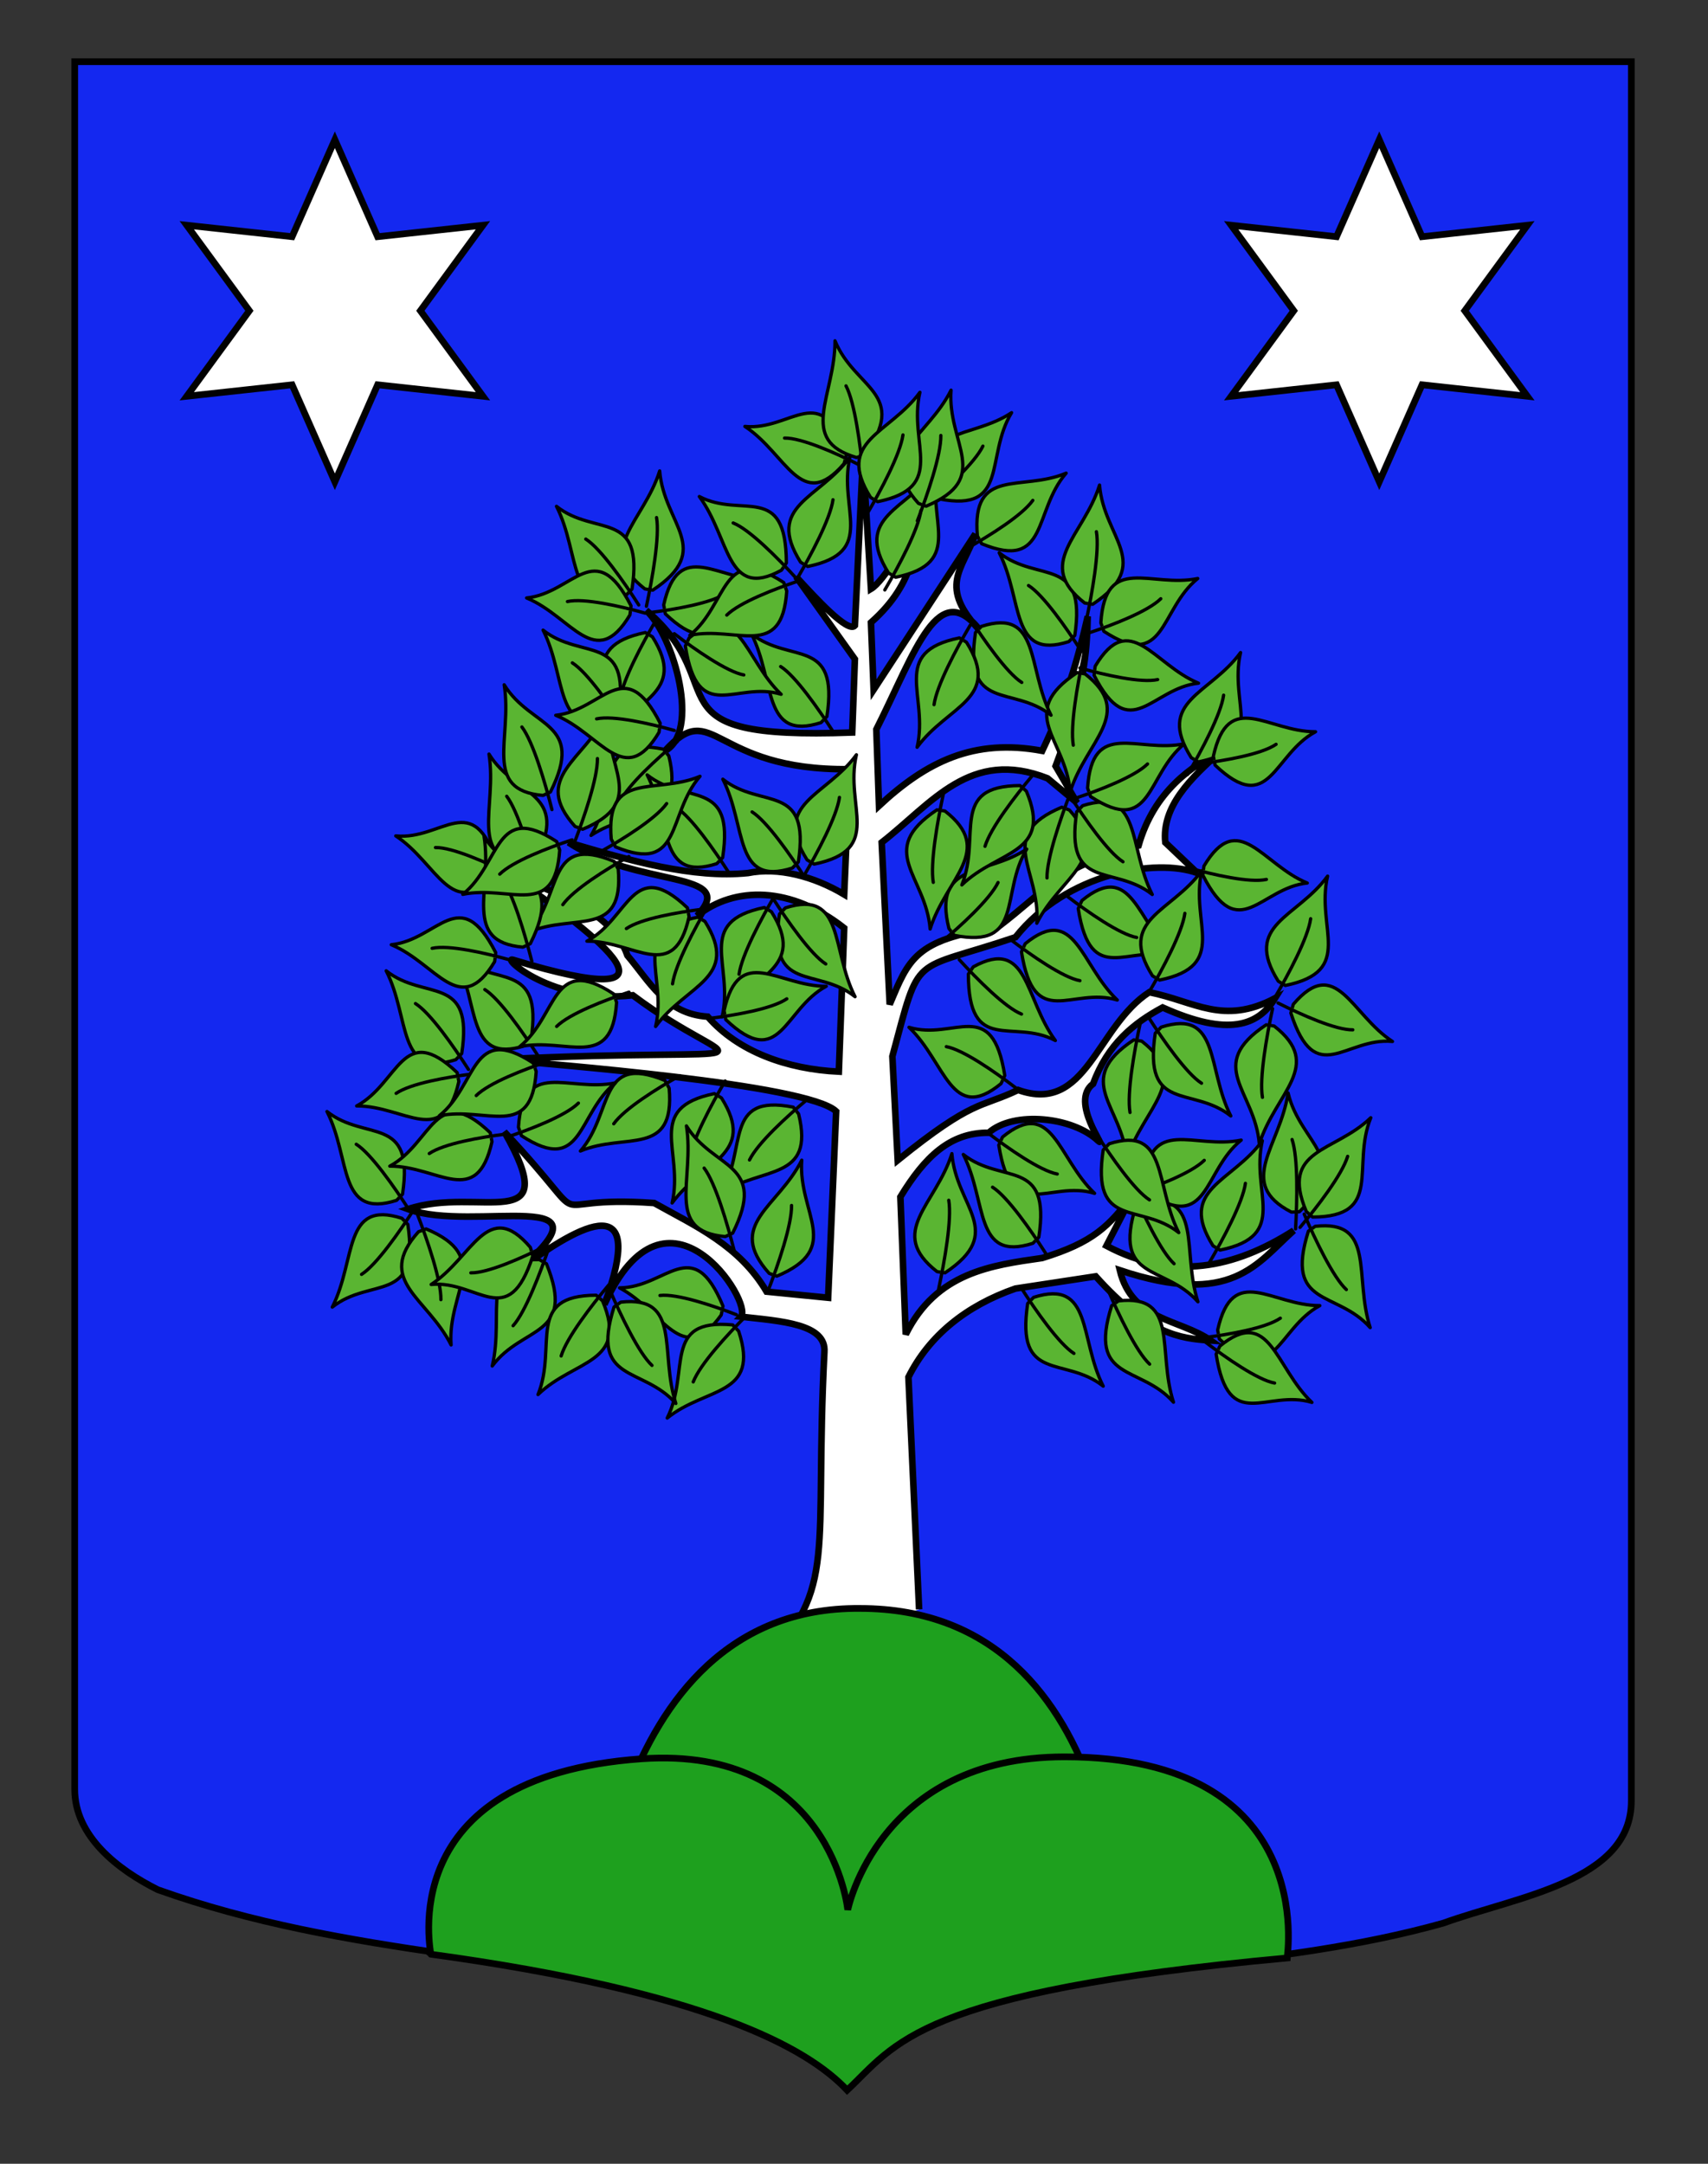 <?xml version="1.0" encoding="utf-8"?>
<!-- Generator: Adobe Illustrator 15.1.0, SVG Export Plug-In . SVG Version: 6.00 Build 0)  -->
<!DOCTYPE svg PUBLIC "-//W3C//DTD SVG 1.1//EN" "http://www.w3.org/Graphics/SVG/1.1/DTD/svg11.dtd">
<svg version="1.1" id="Layer_1" xmlns="http://www.w3.org/2000/svg" xmlns:xlink="http://www.w3.org/1999/xlink" x="0px" y="0px"
	 width="255.118px" height="323.148px" viewBox="0 0 255.118 323.148" enable-background="new 0 0 255.118 323.148"
	 xml:space="preserve">
<rect x="0" y="0" width="255.118" height="323.148" fill="#333333" stroke="none"/>
<path fill="#1428F0" stroke="#000000" d="M11.161,9.214c78,0,154.505,0,232.505,0c0,135.583,0,149.083,0,259.752
	c0,12.043-17.1,14.25-28.101,18.25c-25,7-51,6-76,13c-5,2-9,6-13,10c-4-5-9-9-15-11c-30-7-60-7-88-17c-6-3-12.406-8-12.406-15
	C11.161,243.676,11.161,145.589,11.161,9.214z"/>
<g id="Noyer" transform="matrix(0.983,0,0,0.983,-611.245,-31.179)">
	<path id="Tronc_1_" fill="#FFFFFF" stroke="#000000" d="M737.892,284.398c11.299-11.585,7.625-16.498,9.189-47.254
		c0.33-4.321-6.639-4.705-12.686-5.384c1.98-2.017-11.217-22.882-20.74-1.85c6.413-17.435-2.899-12.839-13.572-4.857
		c16.37-13.603-6.438-5.98-16.268-9.632c10.693-3.598,23.826,4.392,14.631-11.756c15.164,16.173,3.975,9.471,22.776,10.828
		c6.267,3.501,12.886,6.402,17.077,13.461l9.351,0.928l1.22-28.315c-4.34-4.171-43.867-7.178-51.23-7.89
		c44.609-2.16,36.667,2.506,20.33-9.749c-12.293,1.388-20.062-5.952-18.207-5.391c28.474,8.605,13.367-3.5-0.903-13.176
		c3.311,1.837,15.529,4.513,18.297,12.534c3.34,3.923,5.793,8.859,12.198,9.283c4.607,5.314,12.068,7.986,19.923,8.356l0.813-21.817
		c-8.053-6.352-16.63-6.426-22.363-1.857c6.529-6.963-8.975-4.178-19.517-11.14c9.445,2.794,18.859,5.482,27.242,4.641
		c4.608-0.933,10.03,0.494,14.638,3.249l0.813-19.032c-21.04,0.254-20.536-11.083-28.08-2.757
		c5.457-2.887,1.461-17.359-2.821-21.381c13.676,11.625-0.603,19.734,31.308,18.568l0.407-11.141l-8.945-12.533
		c2.983,3.253,7.922,8.649,8.945,7.426l1.22-25.53l1.22,19.96c2.022-1.199,5.524-7.472,8.538-12.069
		c-2.284,5.256-1.348,10.798-8.538,17.175l0.406,10.212l15.451-23.674c-1.869,5.477-5.831,7.903,0.933,14.936
		c-6.552-8.728-9.982,2.871-15.977,14.772l0.407,11.605c7.193-6.681,14.376-10.288,24.802-8.356
		c3.591-7.542,5.472-14.109,6.912-20.424c-0.109,5.417-0.51,11.249-4.879,22.745l3.252,5.57l-4.472-3.714
		c-11.744-4.634-17.583,3.807-25.209,9.749l1.22,24.602c2.839-6.717,3.808-9.935,16.264-11.605
		c8.217-6.236,8.914-9.098,21.549-12.533c2.36-8.275,8.138-12.129,12.604-14.39c-4.776,4.201-9.094,8.507-8.538,13.926l4.879,4.641
		c-6.271-2.308-19.845-0.049-27.648,9.748c-16.151,5.455-14.343,1.975-18.705,18.103l0.813,15.783
		c11.582-9.354,12.484-7.907,18.297-10.676c10.41,3.724,11.88-9.626,19.922-14.854c6.94,1.393,11.201,5.074,19.111,0.928
		c-2.513,4.096-7.016,5.917-17.078,1.393c-4.398,2.37-8.325,5.549-10.572,11.605c-3.594,2.695,2.191,9.999,0.777,8.654
		c-3.849-3.66-12.864-4.584-16.633-1.228c-5.871-0.044-9.702,3.643-13.418,9.748l0.813,20.89
		c4.658-9.409,12.964-10.494,20.736-11.605c7.709-2.364,10.216-4.821,13.824-9.748l-4.065,7.89
		c10.084,5.363,19.459,3.433,28.461-2.32c-5.609,5.002-9.385,11.713-26.429,6.034c1.875,7.718,9.064,7.35,13.824,10.676
		c-4.716-0.288-9.579-0.965-17.483-9.748l-12.197,1.856c-7.487,2.603-13.115,7.144-16.264,13.461l1.626,35.278"/>
	<g id="Feuilles">
		<g id="g6101" transform="matrix(-0.985,-0.174,-0.174,0.985,1922.739,152.87)">
			<path id="path6103" fill="#5AB532" stroke="#000000" stroke-width="0.5" stroke-linejoin="round" d="M1089.241,285.699
				c5.991-4.788,13.387-0.68,11.795-12.793l-0.886-0.909C1091.203,269.355,1093.073,278.47,1089.241,285.699z"/>
			<path id="path6105" fill="#5AB532" stroke="#000000" stroke-width="0.5" stroke-linecap="round" stroke-linejoin="round" d="
				M1102.112,270.466c-2.337,3.558-6.005,8.692-8.297,10.169"/>
		</g>
		<g id="g6059" transform="matrix(-0.985,-0.174,-0.174,0.985,1929.995,126.78)">
			<path id="path6061" fill="#5AB532" stroke="#000000" stroke-width="0.5" stroke-linejoin="round" d="M1090.845,296.979
				c5.99-4.788,13.387-0.68,11.795-12.792l-0.886-0.91C1092.806,280.636,1094.677,289.751,1090.845,296.979z"/>
			<path id="path6063" fill="#5AB532" stroke="#000000" stroke-width="0.5" stroke-linecap="round" stroke-linejoin="round" d="
				M1103.716,281.747c-2.336,3.557-6.005,8.692-8.296,10.168"/>
		</g>
		<g id="g6023" transform="matrix(-0.643,-0.766,-0.766,0.643,1922.572,750.703)">
			<path id="path6025" fill="#5AB532" stroke="#000000" stroke-width="0.5" stroke-linejoin="round" d="M1141.9,516.041
				c6.639-4.733,14.452-1.262,13.202-12.447l-0.921-0.804C1144.641,500.754,1146.307,509.14,1141.9,516.041z"/>
			<path id="path6027" fill="#5AB532" stroke="#000000" stroke-width="0.5" stroke-linecap="round" stroke-linejoin="round" d="
				M1156.355,501.275c-2.654,3.418-6.804,8.362-9.332,9.843"/>
		</g>
		<g id="g5933" transform="matrix(-0.5,-0.866,-0.866,0.5,1827.329,843.999)">
			<path id="path5935" fill="#5AB532" stroke="#000000" stroke-width="0.5" stroke-linejoin="round" d="M1105.995,571.561
				c6.74-4.591,14.756-1.143,13.373-12.097l-0.948-0.791C1108.651,556.619,1110.433,564.836,1105.995,571.561z"/>
			<path id="path5937" fill="#5AB532" stroke="#000000" stroke-width="0.5" stroke-linecap="round" stroke-linejoin="round" d="
				M1120.627,557.202c-2.68,3.327-6.875,8.141-9.443,9.574"/>
		</g>
		<g id="g5927" transform="matrix(2.178568e-7,1,1,-2.178568e-7,475.092,-469.241)">
			<path id="path5929" fill="#5AB532" stroke="#000000" stroke-width="0.5" stroke-linejoin="round" d="M629.959,302.735
				c6.697-4.086,15.208-0.316,13.105-11.003l-1.03-0.818C631.793,288.399,634.142,296.457,629.959,302.735z"/>
			<path id="path5931" fill="#5AB532" stroke="#000000" stroke-width="0.5" stroke-linecap="round" stroke-linejoin="round" d="
				M644.229,289.608c-2.571,3.079-6.619,7.519-9.19,8.768"/>
		</g>
		<g id="g5909" transform="matrix(-0.643,-0.766,-0.766,0.643,1905.736,655.299)">
			<path id="path5911" fill="#5AB532" stroke="#000000" stroke-width="0.5" stroke-linejoin="round" d="M1106.284,535.208
				c6.639-4.734,14.45-1.263,13.201-12.447l-0.92-0.803C1109.024,519.922,1110.69,528.308,1106.284,535.208z"/>
			<path id="path5913" fill="#5AB532" stroke="#000000" stroke-width="0.5" stroke-linecap="round" stroke-linejoin="round" d="
				M1120.739,520.441c-2.654,3.418-6.805,8.363-9.331,9.843"/>
		</g>
		<g id="g5861" transform="matrix(2.178568e-7,1,1,-2.178568e-7,470.603,-582.603)">
			<path id="path5863" fill="#5AB532" stroke="#000000" stroke-width="0.5" stroke-linejoin="round" d="M677.017,304.924
				c6.698-4.085,15.208-0.315,13.105-11.003l-1.03-0.817C678.852,290.589,681.201,298.646,677.017,304.924z"/>
			<path id="path5865" fill="#5AB532" stroke="#000000" stroke-width="0.5" stroke-linecap="round" stroke-linejoin="round" d="
				M691.288,291.797c-2.571,3.081-6.619,7.519-9.19,8.768"/>
		</g>
		<g id="g5849" transform="matrix(0.342,0.94,0.94,-0.342,195.653,-347.226)">
			<path id="path5851" fill="#5AB532" stroke="#000000" stroke-width="0.5" stroke-linejoin="round" d="M617.17,380.429
				c6.786-4.421,15.002-0.927,13.416-11.708l-0.978-0.791C619.63,365.783,621.578,373.88,617.17,380.429z"/>
			<path id="path5853" fill="#5AB532" stroke="#000000" stroke-width="0.5" stroke-linecap="round" stroke-linejoin="round" d="
				M631.83,366.515c-2.674,3.234-6.866,7.908-9.457,9.28"/>
		</g>
		<g id="g5855" transform="matrix(0.5,0.866,0.866,-0.5,105.936,-226.887)">
			<path id="path5857" fill="#5AB532" stroke="#000000" stroke-width="0.5" stroke-linejoin="round" d="M605.509,412.976
				c6.74-4.59,14.756-1.144,13.373-12.097l-0.948-0.792C608.165,398.034,609.947,406.252,605.509,412.976z"/>
			<path id="path5859" fill="#5AB532" stroke="#000000" stroke-width="0.5" stroke-linecap="round" stroke-linejoin="round" d="
				M620.141,398.618c-2.681,3.328-6.876,8.14-9.444,9.573"/>
		</g>
		<g id="g5837" transform="matrix(0.866,-0.5,-0.5,-0.866,426.561,1096.718)">
			<path id="path5839" fill="#5AB532" stroke="#000000" stroke-width="0.5" stroke-linejoin="round" d="M767.248,711.997
				c5.824-4.159,13.774,0.469,11.211-11.468l-0.984-0.96C768.032,696.237,770.657,705.277,767.248,711.997z"/>
			<path id="path5841" fill="#5AB532" stroke="#000000" stroke-width="0.5" stroke-linecap="round" stroke-linejoin="round" d="
				M779.384,698.243c-2.143,3.269-5.542,7.961-7.797,9.206"/>
		</g>
		<g id="g5789" transform="matrix(0.643,0.766,0.766,-0.643,-48.794,-51.377)">
			<path id="path5791" fill="#5AB532" stroke="#000000" stroke-width="0.5" stroke-linejoin="round" d="M613.983,490.936
				c6.639-4.734,14.451-1.263,13.2-12.448l-0.92-0.803C616.724,475.65,618.39,484.035,613.983,490.936z"/>
			<path id="path5793" fill="#5AB532" stroke="#000000" stroke-width="0.5" stroke-linecap="round" stroke-linejoin="round" d="
				M628.437,476.169c-2.654,3.418-6.804,8.364-9.331,9.844"/>
		</g>
		<g id="g5783" transform="matrix(1,-2.178568e-7,-2.178568e-7,-1,9.113,770.774)">
			<path id="path5785" fill="#5AB532" stroke="#000000" stroke-width="0.5" stroke-linejoin="round" d="M697.261,662.129
				c5.867-4.664,13.322-0.359,11.479-12.561l-0.902-0.934C698.868,645.764,700.925,654.963,697.261,662.129z"/>
			<path id="path5787" fill="#5AB532" stroke="#000000" stroke-width="0.5" stroke-linecap="round" stroke-linejoin="round" d="
				M709.761,647.143c-2.252,3.517-5.798,8.584-8.05,10.011"/>
		</g>
		<g id="g5771" transform="matrix(-0.342,-0.94,-0.94,0.342,1605.17,937.681)">
			<path id="path5773" fill="#5AB532" stroke="#000000" stroke-width="0.5" stroke-linejoin="round" d="M1050.025,566.601
				c6.786-4.419,15.002-0.926,13.416-11.707l-0.978-0.791C1052.486,551.956,1054.433,560.052,1050.025,566.601z"/>
			<path id="path5775" fill="#5AB532" stroke="#000000" stroke-width="0.5" stroke-linecap="round" stroke-linejoin="round" d="
				M1064.686,552.688c-2.674,3.234-6.866,7.907-9.456,9.281"/>
		</g>
		<g id="g5765" transform="matrix(1,-2.178568e-7,-2.178568e-7,-1,5.131,802.931)">
			<path id="path5767" fill="#5AB532" stroke="#000000" stroke-width="0.5" stroke-linejoin="round" d="M699.203,675.479
				c5.867-4.664,13.321-0.36,11.479-12.562l-0.902-0.934C700.81,659.113,702.867,668.312,699.203,675.479z"/>
			<path id="path5769" fill="#5AB532" stroke="#000000" stroke-width="0.5" stroke-linecap="round" stroke-linejoin="round" d="
				M711.702,660.492c-2.252,3.517-5.798,8.584-8.05,10.011"/>
		</g>
		<g id="g5753" transform="matrix(-2.178568e-7,-1,-1,2.178568e-7,1348.408,1182.768)">
			<path id="path5755" fill="#5AB532" stroke="#000000" stroke-width="0.5" stroke-linejoin="round" d="M1024.125,636.784
				c6.698-4.085,15.208-0.314,13.105-11.002l-1.03-0.818C1025.959,622.449,1028.308,630.507,1024.125,636.784z"/>
			<path id="path5757" fill="#5AB532" stroke="#000000" stroke-width="0.5" stroke-linecap="round" stroke-linejoin="round" d="
				M1038.395,623.657c-2.572,3.081-6.62,7.519-9.191,8.769"/>
		</g>
		<g id="g5747" transform="matrix(0.342,0.94,0.94,-0.342,171.471,-272.699)">
			<path id="path5749" fill="#5AB532" stroke="#000000" stroke-width="0.5" stroke-linejoin="round" d="M592.131,402.092
				c6.786-4.42,15.003-0.926,13.416-11.707l-0.977-0.791C594.592,387.446,596.539,395.544,592.131,402.092z"/>
			<path id="path5751" fill="#5AB532" stroke="#000000" stroke-width="0.5" stroke-linecap="round" stroke-linejoin="round" d="
				M606.792,388.179c-2.674,3.234-6.865,7.907-9.457,9.281"/>
		</g>
		<g id="g5735" transform="matrix(1,-2.178568e-7,-2.178568e-7,-1,35.997,840.531)">
			<path id="path5737" fill="#5AB532" stroke="#000000" stroke-width="0.5" stroke-linejoin="round" d="M684.15,691.087
				c5.867-4.663,13.321-0.359,11.479-12.561l-0.902-0.934C685.757,674.721,687.814,683.92,684.15,691.087z"/>
			<path id="path5739" fill="#5AB532" stroke="#000000" stroke-width="0.5" stroke-linecap="round" stroke-linejoin="round" d="
				M696.649,676.101c-2.252,3.517-5.798,8.584-8.05,10.011"/>
		</g>
		<g id="g5723" transform="matrix(-1,2.178568e-7,2.178568e-7,1,1753.218,-104.388)">
			<path id="path5725" fill="#5AB532" stroke="#000000" stroke-width="0.5" stroke-linejoin="round" d="M1001.479,287.533
				c5.866-4.664,13.321-0.36,11.479-12.561l-0.902-0.935C1003.086,271.167,1005.143,280.366,1001.479,287.533z"/>
			<path id="path5727" fill="#5AB532" stroke="#000000" stroke-width="0.5" stroke-linecap="round" stroke-linejoin="round" d="
				M1013.979,272.547c-2.252,3.516-5.799,8.584-8.05,10.011"/>
		</g>
		<g id="g5717" transform="matrix(-0.342,-0.94,-0.94,0.342,1640.474,1009.122)">
			<path id="path5719" fill="#5AB532" stroke="#000000" stroke-width="0.5" stroke-linejoin="round" d="M1083.782,572.637
				c6.786-4.419,15.002-0.926,13.416-11.707l-0.978-0.791C1086.242,557.991,1088.19,566.089,1083.782,572.637z"/>
			<path id="path5721" fill="#5AB532" stroke="#000000" stroke-width="0.5" stroke-linecap="round" stroke-linejoin="round" d="
				M1098.442,558.724c-2.674,3.234-6.865,7.907-9.457,9.281"/>
		</g>
		<g id="g5705" transform="matrix(-0.342,-0.94,-0.94,0.342,1620.742,1011.624)">
			<path id="path5707" fill="#5AB532" stroke="#000000" stroke-width="0.5" stroke-linejoin="round" d="M1081.466,563.239
				c6.786-4.42,15.002-0.927,13.416-11.708l-0.978-0.79C1083.927,548.593,1085.874,556.691,1081.466,563.239z"/>
			<path id="path5709" fill="#5AB532" stroke="#000000" stroke-width="0.5" stroke-linecap="round" stroke-linejoin="round" d="
				M1096.127,549.326c-2.674,3.234-6.866,7.908-9.456,9.281"/>
		</g>
		<g id="g5699" transform="matrix(0.174,-0.985,-0.985,-0.174,1178.341,1283.022)">
			<path id="path5701" fill="#5AB532" stroke="#000000" stroke-width="0.5" stroke-linejoin="round" d="M1009.735,661.693
				c6.573-3.96,15.144,0.007,12.79-10.771l-1.046-0.844C1011.216,647.336,1013.751,655.477,1009.735,661.693z"/>
			<path id="path5703" fill="#5AB532" stroke="#000000" stroke-width="0.5" stroke-linecap="round" stroke-linejoin="round" d="
				M1023.635,648.813c-2.487,3.039-6.413,7.411-8.944,8.611"/>
		</g>
		<g id="g5523" transform="matrix(0.966,-0.259,0.259,0.966,-111.666,223.081)">
			<path id="path5519" fill="#5AB532" stroke="#000000" stroke-width="0.5" stroke-linejoin="round" d="M776.425,224.913
				c6.067-4.833,13.459-0.829,11.977-12.863l-0.882-0.894C778.554,208.627,780.346,217.677,776.425,224.913z"/>
			<path id="path5521" fill="#5AB532" stroke="#000000" stroke-width="0.5" stroke-linecap="round" stroke-linejoin="round" d="
				M789.507,209.61c-2.383,3.567-6.12,8.718-8.437,10.212"/>
		</g>
		<g id="g5527" transform="translate(-57.389,-23.755)">
			<path id="path5529" fill="#5AB532" stroke="#000000" stroke-width="0.5" stroke-linejoin="round" d="M729.694,254.061
				c5.867-4.664,13.322-0.36,11.479-12.562l-0.902-0.935C731.301,237.695,733.358,246.893,729.694,254.061z"/>
			<path id="path5531" fill="#5AB532" stroke="#000000" stroke-width="0.5" stroke-linecap="round" stroke-linejoin="round" d="
				M742.193,239.074c-2.252,3.517-5.799,8.585-8.05,10.012"/>
		</g>
		<g id="g5533" transform="matrix(1,0,0,-1,-58.959,927.977)">
			<path id="path5535" fill="#5AB532" stroke="#000000" stroke-width="0.5" stroke-linejoin="round" d="M730.459,727.388
				c5.866-4.663,13.321-0.359,11.479-12.562l-0.902-0.934C732.066,711.023,734.123,720.22,730.459,727.388z"/>
			<path id="path5537" fill="#5AB532" stroke="#000000" stroke-width="0.5" stroke-linecap="round" stroke-linejoin="round" d="
				M742.959,712.401c-2.252,3.517-5.799,8.585-8.05,10.012"/>
		</g>
		<g id="g5539" transform="matrix(0.5,-0.866,0.866,0.5,-42.358,953.548)">
			<path id="path5541" fill="#5AB532" stroke="#000000" stroke-width="0.5" stroke-linejoin="round" d="M987.749,275.8
				c6.74-4.589,14.756-1.143,13.373-12.097l-0.948-0.792C990.406,260.859,992.187,269.075,987.749,275.8z"/>
			<path id="path5543" fill="#5AB532" stroke="#000000" stroke-width="0.5" stroke-linecap="round" stroke-linejoin="round" d="
				M1002.381,261.442c-2.68,3.327-6.875,8.141-9.443,9.573"/>
		</g>
		<g id="g5545" transform="matrix(0.866,0.5,-0.5,0.866,333.506,-376.346)">
			<path id="path5547" fill="#5AB532" stroke="#000000" stroke-width="0.5" stroke-linejoin="round" d="M608.046,345.487
				c5.824-4.159,13.774,0.47,11.211-11.467l-0.985-0.96C608.831,329.728,611.456,338.768,608.046,345.487z"/>
			<path id="path5549" fill="#5AB532" stroke="#000000" stroke-width="0.5" stroke-linecap="round" stroke-linejoin="round" d="
				M620.183,331.733c-2.143,3.269-5.542,7.962-7.797,9.207"/>
		</g>
		<g id="g5553" transform="matrix(0.819,-0.574,-0.574,-0.819,465.929,1358.337)">
			<path id="path5555" fill="#5AB532" stroke="#000000" stroke-width="0.5" stroke-linejoin="round" d="M853.737,782.554
				c5.868-4.083,13.922,0.542,11.283-11.284l-0.999-0.956C854.465,766.963,857.154,775.924,853.737,782.554z"/>
			<path id="path5557" fill="#5AB532" stroke="#000000" stroke-width="0.5" stroke-linecap="round" stroke-linejoin="round" d="
				M865.945,769.012c-2.152,3.224-5.568,7.848-7.842,9.067"/>
		</g>
		<g id="g5559" transform="matrix(-8.71549e-2,-0.996,-0.996,8.71549e-2,1441.005,1286.904)">
			<path id="path5561" fill="#5AB532" stroke="#000000" stroke-width="0.5" stroke-linejoin="round" d="M1098.573,624.557
				c6.741-4.162,15.198-0.479,13.228-11.156l-1.019-0.808C1100.582,610.186,1102.828,618.227,1098.573,624.557z"/>
			<path id="path5563" fill="#5AB532" stroke="#000000" stroke-width="0.5" stroke-linecap="round" stroke-linejoin="round" d="
				M1112.99,611.262c-2.606,3.111-6.704,7.598-9.289,8.877"/>
		</g>
		<g id="g5567" transform="matrix(-0.174,-0.985,-0.985,0.174,1469.783,1228.402)">
			<path id="path5569" fill="#5AB532" stroke="#000000" stroke-width="0.5" stroke-linejoin="round" d="M1102.806,583.074
				c6.771-4.244,15.159-0.639,13.323-11.328l-1.006-0.799C1104.981,568.639,1107.126,576.681,1102.806,583.074z"/>
			<path id="path5571" fill="#5AB532" stroke="#000000" stroke-width="0.5" stroke-linecap="round" stroke-linejoin="round" d="
				M1117.341,569.589c-2.636,3.148-6.776,7.691-9.369,9.001"/>
		</g>
		<g id="g5573" transform="matrix(-0.985,-0.174,-0.174,0.985,1775.104,153.157)">
			<path id="path5575" fill="#5AB532" stroke="#000000" stroke-width="0.5" stroke-linejoin="round" d="M1018.355,273.08
				c5.991-4.788,13.386-0.681,11.795-12.793l-0.887-0.909C1020.316,256.736,1022.187,265.85,1018.355,273.08z"/>
			<path id="path5577" fill="#5AB532" stroke="#000000" stroke-width="0.5" stroke-linecap="round" stroke-linejoin="round" d="
				M1031.226,257.846c-2.337,3.558-6.005,8.692-8.297,10.169"/>
		</g>
		<g id="g5579" transform="matrix(1,0,0,-1,-41.395,891.431)">
			<path id="path5581" fill="#5AB532" stroke="#000000" stroke-width="0.5" stroke-linejoin="round" d="M721.894,712.217
				c5.867-4.664,13.321-0.359,11.479-12.562l-0.902-0.934C723.501,695.85,725.558,705.05,721.894,712.217z"/>
			<path id="path5583" fill="#5AB532" stroke="#000000" stroke-width="0.5" stroke-linecap="round" stroke-linejoin="round" d="
				M734.393,697.231c-2.252,3.517-5.798,8.584-8.05,10.011"/>
		</g>
		<g id="g5585" transform="matrix(0.5,0.866,0.866,-0.5,61.661,-26.881)">
			<path id="path5587" fill="#5AB532" stroke="#000000" stroke-width="0.5" stroke-linejoin="round" d="M544.401,473.189
				c6.74-4.589,14.756-1.143,13.373-12.097l-0.948-0.792C547.059,458.248,548.84,466.464,544.401,473.189z"/>
			<path id="path5589" fill="#5AB532" stroke="#000000" stroke-width="0.5" stroke-linecap="round" stroke-linejoin="round" d="
				M559.034,458.83c-2.68,3.327-6.875,8.141-9.444,9.574"/>
		</g>
		<g id="g5591" transform="matrix(0.94,0.342,0.342,-0.94,-132.794,522.134)">
			<path id="path5593" fill="#5AB532" stroke="#000000" stroke-width="0.5" stroke-linejoin="round" d="M650.27,636.43
				c6.149-4.863,13.556-0.961,12.17-12.901l-0.88-0.879C652.556,620.229,654.28,629.2,650.27,636.43z"/>
			<path id="path5595" fill="#5AB532" stroke="#000000" stroke-width="0.5" stroke-linecap="round" stroke-linejoin="round" d="
				M663.574,621.092c-2.43,3.568-6.237,8.724-8.583,10.233"/>
		</g>
		<g id="g5597" transform="matrix(-2.178568e-7,-1,-1,2.178568e-7,1386.9,1275.755)">
			<path id="path5599" fill="#5AB532" stroke="#000000" stroke-width="0.5" stroke-linejoin="round" d="M1062.725,655.556
				c6.698-4.085,15.208-0.314,13.105-11.002l-1.03-0.818C1064.559,641.221,1066.909,649.279,1062.725,655.556z"/>
			<path id="path5601" fill="#5AB532" stroke="#000000" stroke-width="0.5" stroke-linecap="round" stroke-linejoin="round" d="
				M1076.995,642.429c-2.57,3.081-6.62,7.519-9.19,8.769"/>
		</g>
		<g id="g5603" transform="matrix(0.174,-0.985,-0.985,-0.174,1193.442,1339.962)">
			<path id="path5605" fill="#5AB532" stroke="#000000" stroke-width="0.5" stroke-linejoin="round" d="M1031.734,673.05
				c6.574-3.96,15.145,0.007,12.79-10.771l-1.046-0.844C1033.214,658.693,1035.75,666.835,1031.734,673.05z"/>
			<path id="path5607" fill="#5AB532" stroke="#000000" stroke-width="0.5" stroke-linecap="round" stroke-linejoin="round" d="
				M1045.633,660.17c-2.486,3.039-6.412,7.411-8.943,8.612"/>
		</g>
		<g id="g5609" transform="matrix(-0.342,0.94,0.94,0.342,666.232,-530.369)">
			<path id="path5611" fill="#5AB532" stroke="#000000" stroke-width="0.5" stroke-linejoin="round" d="M665.848,294.479
				c6.414-3.886,14.974,0.286,12.414-10.662l-1.052-0.872C667.004,279.979,669.685,288.264,665.848,294.479z"/>
			<path id="path5613" fill="#5AB532" stroke="#000000" stroke-width="0.5" stroke-linecap="round" stroke-linejoin="round" d="
				M679.313,281.704c-2.393,3.029-6.181,7.379-8.658,8.547"/>
		</g>
		<g id="g5615" transform="matrix(0.5,-0.866,-0.866,-0.5,807.638,1408.362)">
			<path id="path5617" fill="#5AB532" stroke="#000000" stroke-width="0.5" stroke-linejoin="round" d="M975.492,709.398
				c6.239-3.87,14.718,0.492,12.024-10.688l-1.048-0.902C976.391,694.654,979.16,703.123,975.492,709.398z"/>
			<path id="path5619" fill="#5AB532" stroke="#000000" stroke-width="0.5" stroke-linecap="round" stroke-linejoin="round" d="
				M988.515,696.574c-2.303,3.051-5.953,7.429-8.368,8.585"/>
		</g>
		<g id="g5621" transform="matrix(0.5,-0.866,-0.866,-0.5,797.811,1392.727)">
			<path id="path5623" fill="#5AB532" stroke="#000000" stroke-width="0.5" stroke-linejoin="round" d="M972.268,702.003
				c6.238-3.87,14.717,0.491,12.023-10.688l-1.048-0.903C973.166,687.259,975.937,695.728,972.268,702.003z"/>
			<path id="path5625" fill="#5AB532" stroke="#000000" stroke-width="0.5" stroke-linecap="round" stroke-linejoin="round" d="
				M985.289,689.178c-2.303,3.051-5.953,7.429-8.367,8.586"/>
		</g>
		<g id="g5627" transform="matrix(0.342,-0.94,-0.94,-0.342,990.497,1377.619)">
			<path id="path5629" fill="#5AB532" stroke="#000000" stroke-width="0.5" stroke-linejoin="round" d="M1001.971,685.754
				c6.414-3.886,14.974,0.287,12.415-10.662l-1.053-0.873C1003.128,671.255,1005.808,679.539,1001.971,685.754z"/>
			<path id="path5631" fill="#5AB532" stroke="#000000" stroke-width="0.5" stroke-linecap="round" stroke-linejoin="round" d="
				M1015.437,672.979c-2.393,3.029-6.181,7.38-8.658,8.548"/>
		</g>
		<g id="g5633" transform="matrix(1,2.178568e-7,2.178568e-7,-1,-20.829,887.791)">
			<path id="path5635" fill="#5AB532" stroke="#000000" stroke-width="0.5" stroke-linejoin="round" d="M711.863,710.706
				c5.867-4.664,13.322-0.36,11.479-12.562l-0.902-0.934C713.47,694.34,715.527,703.538,711.863,710.706z"/>
			<path id="path5637" fill="#5AB532" stroke="#000000" stroke-width="0.5" stroke-linecap="round" stroke-linejoin="round" d="
				M724.363,695.719c-2.252,3.517-5.798,8.585-8.05,10.011"/>
		</g>
		<g id="g5639" transform="matrix(-0.342,-0.94,-0.94,0.342,1625.635,1057.479)">
			<path id="path5641" fill="#5AB532" stroke="#000000" stroke-width="0.5" stroke-linejoin="round" d="M1100.17,558.971
				c6.786-4.42,15.003-0.927,13.415-11.708l-0.977-0.791C1102.63,544.325,1104.578,552.423,1100.17,558.971z"/>
			<path id="path5643" fill="#5AB532" stroke="#000000" stroke-width="0.5" stroke-linecap="round" stroke-linejoin="round" d="
				M1114.83,545.058c-2.675,3.234-6.865,7.907-9.456,9.281"/>
		</g>
		<g id="g5645" transform="matrix(0.94,0.342,0.342,-0.94,-74.208,618.738)">
			<path id="path5647" fill="#5AB532" stroke="#000000" stroke-width="0.5" stroke-linejoin="round" d="M609.705,664.342
				c6.15-4.864,13.557-0.961,12.17-12.902l-0.88-0.879C611.991,648.141,613.715,657.112,609.705,664.342z"/>
			<path id="path5649" fill="#5AB532" stroke="#000000" stroke-width="0.5" stroke-linecap="round" stroke-linejoin="round" d="
				M623.009,649.005c-2.43,3.569-6.236,8.723-8.583,10.232"/>
		</g>
		<g id="g5651" transform="matrix(0.866,-0.5,-0.5,-0.866,323.021,1203.083)">
			<path id="path5653" fill="#5AB532" stroke="#000000" stroke-width="0.5" stroke-linejoin="round" d="M833.055,724.988
				c5.824-4.159,13.774,0.469,11.211-11.467l-0.984-0.961C833.839,709.228,836.464,718.268,833.055,724.988z"/>
			<path id="path5655" fill="#5AB532" stroke="#000000" stroke-width="0.5" stroke-linecap="round" stroke-linejoin="round" d="
				M845.192,711.233c-2.143,3.269-5.542,7.962-7.797,9.206"/>
		</g>
		<g id="g5657" transform="matrix(0.766,-0.643,-0.643,-0.766,476.364,1299.727)">
			<path id="path5659" fill="#5AB532" stroke="#000000" stroke-width="0.5" stroke-linejoin="round" d="M879.817,729.445
				c5.924-4.016,14.079,0.589,11.383-11.116l-1.011-0.949C880.518,714.031,883.257,722.901,879.817,729.445z"/>
			<path id="path5661" fill="#5AB532" stroke="#000000" stroke-width="0.5" stroke-linecap="round" stroke-linejoin="round" d="
				M892.132,716.099c-2.169,3.179-5.613,7.74-7.91,8.937"/>
		</g>
		<g id="g5663" transform="matrix(0.94,0.342,0.342,-0.94,-134.256,543.538)">
			<path id="path5665" fill="#5AB532" stroke="#000000" stroke-width="0.5" stroke-linejoin="round" d="M647.9,645.023
				c6.15-4.863,13.557-0.961,12.17-12.901l-0.879-0.88C650.187,628.822,651.911,637.794,647.9,645.023z"/>
			<path id="path5667" fill="#5AB532" stroke="#000000" stroke-width="0.5" stroke-linecap="round" stroke-linejoin="round" d="
				M661.204,629.686c-2.43,3.568-6.237,8.723-8.583,10.232"/>
		</g>
		<g id="g5669" transform="matrix(0.5,0.866,0.866,-0.5,4.08,-142.97)">
			<path id="path5671" fill="#5AB532" stroke="#000000" stroke-width="0.5" stroke-linejoin="round" d="M600.177,473.413
				c6.74-4.59,14.756-1.143,13.373-12.096l-0.948-0.792C602.834,458.472,604.615,466.688,600.177,473.413z"/>
			<path id="path5673" fill="#5AB532" stroke="#000000" stroke-width="0.5" stroke-linecap="round" stroke-linejoin="round" d="
				M614.809,459.055c-2.68,3.327-6.875,8.141-9.443,9.573"/>
		</g>
		<g id="g5675" transform="matrix(0.94,0.342,0.342,-0.94,-128.29,504.13)">
			<path id="path5677" fill="#5AB532" stroke="#000000" stroke-width="0.5" stroke-linejoin="round" d="M650.761,628.656
				c6.15-4.863,13.557-0.961,12.17-12.901l-0.88-0.879C653.048,612.455,654.772,621.426,650.761,628.656z"/>
			<path id="path5679" fill="#5AB532" stroke="#000000" stroke-width="0.5" stroke-linecap="round" stroke-linejoin="round" d="
				M664.066,613.318c-2.43,3.568-6.237,8.723-8.583,10.232"/>
		</g>
		<g id="g5681" transform="matrix(0.342,-0.94,-0.94,-0.342,997.462,1320.094)">
			<path id="path5683" fill="#5AB532" stroke="#000000" stroke-width="0.5" stroke-linejoin="round" d="M978.371,680.779
				c6.413-3.886,14.973,0.286,12.413-10.663l-1.052-0.872C979.526,666.279,982.207,674.564,978.371,680.779z"/>
			<path id="path5685" fill="#5AB532" stroke="#000000" stroke-width="0.5" stroke-linecap="round" stroke-linejoin="round" d="
				M991.835,668.004c-2.393,3.029-6.18,7.38-8.658,8.548"/>
		</g>
		<g id="g5687" transform="matrix(0.342,-0.94,-0.94,-0.342,1014.348,1359.66)">
			<path id="path5689" fill="#5AB532" stroke="#000000" stroke-width="0.5" stroke-linejoin="round" d="M990.988,694.135
				c6.414-3.886,14.974,0.287,12.414-10.662l-1.052-0.873C992.144,679.635,994.824,687.92,990.988,694.135z"/>
			<path id="path5691" fill="#5AB532" stroke="#000000" stroke-width="0.5" stroke-linecap="round" stroke-linejoin="round" d="
				M1004.453,681.36c-2.394,3.028-6.181,7.38-8.658,8.547"/>
		</g>
		<g id="g5693" transform="matrix(0.5,-0.866,-0.866,-0.5,866.097,1349.928)">
			<path id="path5695" fill="#5AB532" stroke="#000000" stroke-width="0.5" stroke-linejoin="round" d="M940.23,721.96
				c6.239-3.87,14.718,0.491,12.024-10.688l-1.049-0.902C941.129,707.216,943.898,715.685,940.23,721.96z"/>
			<path id="path5697" fill="#5AB532" stroke="#000000" stroke-width="0.5" stroke-linecap="round" stroke-linejoin="round" d="
				M953.252,709.135c-2.302,3.051-5.952,7.43-8.367,8.586"/>
		</g>
		<g id="g5711" transform="matrix(-0.5,0.866,0.866,0.5,896.691,-573.31)">
			<path id="path5713" fill="#5AB532" stroke="#000000" stroke-width="0.5" stroke-linejoin="round" d="M728.411,248.129
				c6.239-3.87,14.718,0.491,12.024-10.688l-1.048-0.902C729.31,233.385,732.08,241.854,728.411,248.129z"/>
			<path id="path5715" fill="#5AB532" stroke="#000000" stroke-width="0.5" stroke-linecap="round" stroke-linejoin="round" d="
				M741.433,235.304c-2.302,3.051-5.953,7.43-8.368,8.585"/>
		</g>
		<g id="g5729" transform="matrix(-0.174,0.985,0.985,0.174,529.882,-563.022)">
			<path id="path5731" fill="#5AB532" stroke="#000000" stroke-width="0.5" stroke-linejoin="round" d="M667.157,319.171
				c6.573-3.96,15.144,0.007,12.789-10.772l-1.046-0.844C668.637,304.814,671.172,312.955,667.157,319.171z"/>
			<path id="path5733" fill="#5AB532" stroke="#000000" stroke-width="0.5" stroke-linecap="round" stroke-linejoin="round" d="
				M681.056,306.291c-2.487,3.039-6.413,7.411-8.944,8.611"/>
		</g>
		<g id="g5741" transform="matrix(1,-2.178568e-7,-2.178568e-7,-1,58.446,841.653)">
			<path id="path5743" fill="#5AB532" stroke="#000000" stroke-width="0.5" stroke-linejoin="round" d="M673.202,691.553
				c5.867-4.663,13.322-0.359,11.479-12.561l-0.902-0.934C674.809,675.187,676.866,684.386,673.202,691.553z"/>
			<path id="path5745" fill="#5AB532" stroke="#000000" stroke-width="0.5" stroke-linecap="round" stroke-linejoin="round" d="
				M685.702,676.567c-2.252,3.517-5.798,8.585-8.05,10.011"/>
		</g>
		<g id="g5759" transform="matrix(0.766,-0.643,-0.643,-0.766,525.135,1240.112)">
			<path id="path5761" fill="#5AB532" stroke="#000000" stroke-width="0.5" stroke-linejoin="round" d="M845.689,725.776
				c5.924-4.016,14.079,0.588,11.383-11.117l-1.012-0.949C846.39,710.361,849.13,719.233,845.689,725.776z"/>
			<path id="path5763" fill="#5AB532" stroke="#000000" stroke-width="0.5" stroke-linecap="round" stroke-linejoin="round" d="
				M858.004,712.43c-2.169,3.18-5.613,7.74-7.91,8.937"/>
		</g>
		<g id="g5777" transform="matrix(0.766,-0.643,-0.643,-0.766,516.489,1209.638)">
			<path id="path5779" fill="#5AB532" stroke="#000000" stroke-width="0.5" stroke-linejoin="round" d="M840.788,713.375
				c5.925-4.016,14.079,0.588,11.383-11.117l-1.012-0.949C841.489,697.96,844.228,706.831,840.788,713.375z"/>
			<path id="path5781" fill="#5AB532" stroke="#000000" stroke-width="0.5" stroke-linecap="round" stroke-linejoin="round" d="
				M853.102,700.029c-2.169,3.179-5.613,7.739-7.909,8.936"/>
		</g>
		<g id="g5795" transform="matrix(-0.5,0.866,0.866,0.5,878.784,-678.703)">
			<path id="path5797" fill="#5AB532" stroke="#000000" stroke-width="0.5" stroke-linejoin="round" d="M761.935,277.567
				c6.239-3.87,14.717,0.491,12.024-10.688l-1.048-0.902C762.833,262.823,765.603,271.292,761.935,277.567z"/>
			<path id="path5799" fill="#5AB532" stroke="#000000" stroke-width="0.5" stroke-linecap="round" stroke-linejoin="round" d="
				M774.957,264.742c-2.302,3.051-5.953,7.43-8.368,8.586"/>
		</g>
		<g id="g5801" transform="matrix(1,-2.178568e-7,-2.178568e-7,-1,66.916,803.884)">
			<path id="path5803" fill="#5AB532" stroke="#000000" stroke-width="0.5" stroke-linejoin="round" d="M669.071,675.874
				c5.867-4.664,13.322-0.36,11.479-12.562l-0.902-0.934C670.678,659.508,672.735,668.707,669.071,675.874z"/>
			<path id="path5805" fill="#5AB532" stroke="#000000" stroke-width="0.5" stroke-linecap="round" stroke-linejoin="round" d="
				M681.571,660.888c-2.252,3.516-5.798,8.584-8.05,10.011"/>
		</g>
		<g id="g5807" transform="matrix(-0.94,0.342,0.342,0.94,1510.495,-435.942)">
			<path id="path5809" fill="#5AB532" stroke="#000000" stroke-width="0.5" stroke-linejoin="round" d="M919.283,275.263
				c5.778-4.329,13.528,0.253,11.169-11.856l-0.955-0.962C920.264,259.208,922.722,268.367,919.283,275.263z"/>
			<path id="path5811" fill="#5AB532" stroke="#000000" stroke-width="0.5" stroke-linecap="round" stroke-linejoin="round" d="
				M931.391,261.064c-2.149,3.362-5.552,8.195-7.784,9.5"/>
		</g>
		<g id="g5813" transform="matrix(0.342,-0.94,-0.94,-0.342,1064.81,1252.782)">
			<path id="path5815" fill="#5AB532" stroke="#000000" stroke-width="0.5" stroke-linejoin="round" d="M940.879,702.086
				c6.414-3.886,14.974,0.287,12.414-10.662l-1.053-0.873C942.035,687.586,944.716,695.871,940.879,702.086z"/>
			<path id="path5817" fill="#5AB532" stroke="#000000" stroke-width="0.5" stroke-linecap="round" stroke-linejoin="round" d="
				M954.345,689.31c-2.394,3.029-6.181,7.38-8.658,8.548"/>
		</g>
		<g id="g5819" transform="matrix(0.985,-0.174,-0.174,-0.985,151.309,905.005)">
			<path id="path5821" fill="#5AB532" stroke="#000000" stroke-width="0.5" stroke-linejoin="round" d="M706.592,685.18
				c5.793-4.504,13.371-0.035,11.262-12.236l-0.926-0.952C707.858,668.914,710.119,678.128,706.592,685.18z"/>
			<path id="path5823" fill="#5AB532" stroke="#000000" stroke-width="0.5" stroke-linecap="round" stroke-linejoin="round" d="
				M718.826,670.552c-2.187,3.449-5.64,8.412-7.872,9.779"/>
		</g>
		<g id="g5825" transform="matrix(0.342,0.94,0.94,-0.342,169.557,-350.031)">
			<path id="path5827" fill="#5AB532" stroke="#000000" stroke-width="0.5" stroke-linejoin="round" d="M622.617,391.989
				c6.786-4.42,15.002-0.926,13.415-11.707l-0.978-0.791C625.078,377.343,627.026,385.441,622.617,391.989z"/>
			<path id="path5829" fill="#5AB532" stroke="#000000" stroke-width="0.5" stroke-linecap="round" stroke-linejoin="round" d="
				M637.278,378.076c-2.674,3.234-6.866,7.908-9.456,9.281"/>
		</g>
		<g id="g5831" transform="matrix(0.866,0.5,0.5,-0.866,-47.985,246.706)">
			<path id="path5833" fill="#5AB532" stroke="#000000" stroke-width="0.5" stroke-linejoin="round" d="M608.345,539.702
				c6.325-4.879,13.813-1.165,12.56-12.876l-0.884-0.849C610.889,523.746,612.525,532.533,608.345,539.702z"/>
			<path id="path5835" fill="#5AB532" stroke="#000000" stroke-width="0.5" stroke-linecap="round" stroke-linejoin="round" d="
				M622.092,524.414c-2.52,3.546-6.464,8.673-8.872,10.195"/>
		</g>
		<g id="g5843" transform="matrix(0.342,0.94,0.94,-0.342,190.322,-366.867)">
			<path id="path5845" fill="#5AB532" stroke="#000000" stroke-width="0.5" stroke-linejoin="round" d="M625.721,380.083
				c6.786-4.42,15.002-0.926,13.416-11.708l-0.978-0.791C628.182,365.437,630.129,373.534,625.721,380.083z"/>
			<path id="path5847" fill="#5AB532" stroke="#000000" stroke-width="0.5" stroke-linecap="round" stroke-linejoin="round" d="
				M640.382,366.169c-2.674,3.234-6.866,7.908-9.456,9.28"/>
		</g>
		<g id="g5867" transform="matrix(-0.174,0.985,0.985,0.174,638.526,-641.759)">
			<path id="path5869" fill="#5AB532" stroke="#000000" stroke-width="0.5" stroke-linejoin="round" d="M708.546,272.667
				c6.574-3.96,15.144,0.007,12.79-10.771l-1.046-0.844C710.026,258.31,712.561,266.452,708.546,272.667z"/>
			<path id="path5871" fill="#5AB532" stroke="#000000" stroke-width="0.5" stroke-linecap="round" stroke-linejoin="round" d="
				M722.445,259.788c-2.487,3.038-6.412,7.41-8.944,8.611"/>
		</g>
		<g id="g5873" transform="matrix(-1,2.178568e-7,2.178568e-7,1,1811.352,-177.512)">
			<path id="path5875" fill="#5AB532" stroke="#000000" stroke-width="0.5" stroke-linejoin="round" d="M1029.83,317.889
				c5.867-4.665,13.322-0.36,11.48-12.562l-0.902-0.934C1031.437,301.523,1033.495,310.722,1029.83,317.889z"/>
			<path id="path5877" fill="#5AB532" stroke="#000000" stroke-width="0.5" stroke-linecap="round" stroke-linejoin="round" d="
				M1042.33,302.903c-2.252,3.516-5.797,8.584-8.05,10.011"/>
		</g>
		<g id="g5879" transform="matrix(-0.342,-0.94,-0.94,0.342,1698.329,939.083)">
			<path id="path5881" fill="#5AB532" stroke="#000000" stroke-width="0.5" stroke-linejoin="round" d="M1066.11,609.095
				c6.786-4.42,15.002-0.927,13.416-11.708l-0.978-0.791C1068.571,594.449,1070.518,602.546,1066.11,609.095z"/>
			<path id="path5883" fill="#5AB532" stroke="#000000" stroke-width="0.5" stroke-linecap="round" stroke-linejoin="round" d="
				M1080.771,595.182c-2.674,3.234-6.866,7.908-9.457,9.281"/>
		</g>
		<g id="g5885" transform="matrix(1,-2.178568e-7,-2.178568e-7,-1,140.432,782.84)">
			<path id="path5887" fill="#5AB532" stroke="#000000" stroke-width="0.5" stroke-linejoin="round" d="M633.217,667.138
				c5.867-4.664,13.321-0.359,11.48-12.561l-0.902-0.934C634.824,650.772,636.882,659.971,633.217,667.138z"/>
			<path id="path5889" fill="#5AB532" stroke="#000000" stroke-width="0.5" stroke-linecap="round" stroke-linejoin="round" d="
				M645.718,652.152c-2.253,3.517-5.799,8.584-8.051,10.011"/>
		</g>
		<g id="g5891" transform="matrix(0.643,0.766,0.766,-0.643,81.685,-47.728)">
			<path id="path5893" fill="#5AB532" stroke="#000000" stroke-width="0.5" stroke-linejoin="round" d="M571.921,443.163
				c6.639-4.733,14.451-1.262,13.201-12.447l-0.92-0.803C574.662,427.877,576.328,436.263,571.921,443.163z"/>
			<path id="path5895" fill="#5AB532" stroke="#000000" stroke-width="0.5" stroke-linecap="round" stroke-linejoin="round" d="
				M586.375,428.396c-2.654,3.418-6.805,8.364-9.331,9.844"/>
		</g>
		<g id="g5897" transform="matrix(-0.342,0.94,0.94,0.342,838.997,-661.435)">
			<path id="path5899" fill="#5AB532" stroke="#000000" stroke-width="0.5" stroke-linejoin="round" d="M745.793,233.914
				c6.414-3.886,14.974,0.287,12.414-10.663l-1.052-0.871C746.948,219.415,749.629,227.699,745.793,233.914z"/>
			<path id="path5901" fill="#5AB532" stroke="#000000" stroke-width="0.5" stroke-linecap="round" stroke-linejoin="round" d="
				M759.258,221.139c-2.394,3.029-6.181,7.379-8.658,8.547"/>
		</g>
		<g id="g5903" transform="matrix(-0.766,0.643,0.643,0.766,1339.051,-600.944)">
			<path id="path5905" fill="#5AB532" stroke="#000000" stroke-width="0.5" stroke-linejoin="round" d="M883.262,219.998
				c5.926-4.016,14.08,0.589,11.383-11.117l-1.011-0.949C883.964,204.583,886.703,213.454,883.262,219.998z"/>
			<path id="path5907" fill="#5AB532" stroke="#000000" stroke-width="0.5" stroke-linecap="round" stroke-linejoin="round" d="
				M895.578,206.651c-2.169,3.179-5.613,7.74-7.91,8.936"/>
		</g>
		<g id="g5915" transform="matrix(-0.643,-0.766,-0.766,0.643,1864.207,690.936)">
			<path id="path5917" fill="#5AB532" stroke="#000000" stroke-width="0.5" stroke-linejoin="round" d="M1104.597,510.184
				c6.639-4.733,14.451-1.262,13.201-12.446l-0.92-0.803C1107.337,494.898,1109.004,503.284,1104.597,510.184z"/>
			<path id="path5919" fill="#5AB532" stroke="#000000" stroke-width="0.5" stroke-linecap="round" stroke-linejoin="round" d="
				M1119.051,495.418c-2.654,3.417-6.805,8.363-9.331,9.843"/>
		</g>
		<g id="g5921" transform="matrix(-0.174,-0.985,-0.985,0.174,1595.491,1095.961)">
			<path id="path5923" fill="#5AB532" stroke="#000000" stroke-width="0.5" stroke-linejoin="round" d="M1059.308,652.997
				c6.771-4.245,15.159-0.639,13.323-11.328l-1.006-0.799C1061.483,638.561,1063.628,646.604,1059.308,652.997z"/>
			<path id="path5925" fill="#5AB532" stroke="#000000" stroke-width="0.5" stroke-linecap="round" stroke-linejoin="round" d="
				M1073.842,639.511c-2.637,3.148-6.777,7.691-9.369,9.001"/>
		</g>
		<g id="g5939" transform="matrix(-1,2.178568e-7,2.178568e-7,1,1841.376,-130.933)">
			<path id="path5941" fill="#5AB532" stroke="#000000" stroke-width="0.5" stroke-linejoin="round" d="M1044.473,298.553
				c5.867-4.664,13.322-0.36,11.48-12.561l-0.902-0.935C1046.08,282.187,1048.138,291.386,1044.473,298.553z"/>
			<path id="path5943" fill="#5AB532" stroke="#000000" stroke-width="0.5" stroke-linecap="round" stroke-linejoin="round" d="
				M1056.973,283.567c-2.252,3.517-5.798,8.584-8.05,10.011"/>
		</g>
		<g id="g5945" transform="matrix(-0.342,0.94,0.94,0.342,835.069,-618.504)">
			<path id="path5947" fill="#5AB532" stroke="#000000" stroke-width="0.5" stroke-linejoin="round" d="M728.391,229.618
				c6.414-3.886,14.974,0.287,12.415-10.663l-1.053-0.872C729.546,215.118,732.228,223.403,728.391,229.618z"/>
			<path id="path5949" fill="#5AB532" stroke="#000000" stroke-width="0.5" stroke-linecap="round" stroke-linejoin="round" d="
				M741.856,216.843c-2.393,3.029-6.181,7.38-8.658,8.548"/>
		</g>
		<g id="g5951" transform="matrix(0.342,0.94,0.94,-0.342,285.445,-299.243)">
			<path id="path5953" fill="#5AB532" stroke="#000000" stroke-width="0.5" stroke-linejoin="round" d="M583.475,346.091
				c6.786-4.42,15.003-0.927,13.416-11.708l-0.978-0.791C585.936,331.445,587.884,339.542,583.475,346.091z"/>
			<path id="path5955" fill="#5AB532" stroke="#000000" stroke-width="0.5" stroke-linecap="round" stroke-linejoin="round" d="
				M598.136,332.178c-2.674,3.234-6.865,7.907-9.456,9.28"/>
		</g>
		<g id="g5957" transform="matrix(-0.5,0.866,0.866,0.5,1041.812,-639.42)">
			<path id="path5959" fill="#5AB532" stroke="#000000" stroke-width="0.5" stroke-linejoin="round" d="M787.566,200.558
				c6.239-3.87,14.717,0.492,12.023-10.687l-1.048-0.903C788.464,185.815,791.234,194.284,787.566,200.558z"/>
			<path id="path5961" fill="#5AB532" stroke="#000000" stroke-width="0.5" stroke-linecap="round" stroke-linejoin="round" d="
				M800.588,187.734c-2.303,3.051-5.952,7.429-8.368,8.585"/>
		</g>
		<g id="g5963" transform="matrix(-0.985,0.174,0.174,0.985,1713.211,-229.809)">
			<path id="path5965" fill="#5AB532" stroke="#000000" stroke-width="0.5" stroke-linejoin="round" d="M989.585,251.193
				c5.793-4.504,13.371-0.035,11.261-12.236l-0.925-0.952C990.852,234.927,993.112,244.142,989.585,251.193z"/>
			<path id="path5967" fill="#5AB532" stroke="#000000" stroke-width="0.5" stroke-linecap="round" stroke-linejoin="round" d="
				M1001.82,236.565c-2.188,3.449-5.641,8.412-7.872,9.778"/>
		</g>
		<g id="g5969" transform="matrix(-0.94,0.342,0.342,0.94,1610.208,-356.498)">
			<path id="path5971" fill="#5AB532" stroke="#000000" stroke-width="0.5" stroke-linejoin="round" d="M953.699,227.642
				c5.779-4.33,13.528,0.252,11.169-11.857l-0.954-0.961C954.681,211.587,957.139,220.745,953.699,227.642z"/>
			<path id="path5973" fill="#5AB532" stroke="#000000" stroke-width="0.5" stroke-linecap="round" stroke-linejoin="round" d="
				M965.809,213.442c-2.149,3.363-5.551,8.195-7.784,9.499"/>
		</g>
		<g id="g5975" transform="matrix(-0.94,0.342,0.342,0.94,1627.044,-367.722)">
			<path id="path5977" fill="#5AB532" stroke="#000000" stroke-width="0.5" stroke-linejoin="round" d="M963.009,229.212
				c5.778-4.329,13.528,0.252,11.169-11.856l-0.954-0.961C963.991,213.157,966.448,222.316,963.009,229.212z"/>
			<path id="path5979" fill="#5AB532" stroke="#000000" stroke-width="0.5" stroke-linecap="round" stroke-linejoin="round" d="
				M975.118,215.013c-2.149,3.363-5.551,8.195-7.785,9.499"/>
		</g>
		<g id="g5981" transform="matrix(0.342,0.94,0.94,-0.342,273.941,-242.563)">
			<path id="path5983" fill="#5AB532" stroke="#000000" stroke-width="0.5" stroke-linejoin="round" d="M563.284,359.411
				c6.786-4.42,15.002-0.927,13.416-11.708l-0.978-0.791C565.745,344.765,567.693,352.861,563.284,359.411z"/>
			<path id="path5985" fill="#5AB532" stroke="#000000" stroke-width="0.5" stroke-linecap="round" stroke-linejoin="round" d="
				M577.945,345.497c-2.674,3.234-6.866,7.908-9.456,9.282"/>
		</g>
		<g id="g5987" transform="matrix(-0.766,0.643,0.643,0.766,1371.32,-549.033)">
			<path id="path5989" fill="#5AB532" stroke="#000000" stroke-width="0.5" stroke-linejoin="round" d="M881.467,193.374
				c5.924-4.016,14.079,0.588,11.384-11.116l-1.012-0.949C882.168,177.96,884.908,186.83,881.467,193.374z"/>
			<path id="path5991" fill="#5AB532" stroke="#000000" stroke-width="0.5" stroke-linecap="round" stroke-linejoin="round" d="
				M893.783,180.028c-2.169,3.179-5.613,7.74-7.91,8.936"/>
		</g>
		<g id="g5993" transform="matrix(0.94,-0.342,-0.342,-0.94,334.562,1159.366)">
			<path id="path5995" fill="#5AB532" stroke="#000000" stroke-width="0.5" stroke-linejoin="round" d="M731.717,767.365
				c5.778-4.329,13.527,0.252,11.168-11.857l-0.955-0.962C732.698,751.31,735.156,760.469,731.717,767.365z"/>
			<path id="path5997" fill="#5AB532" stroke="#000000" stroke-width="0.5" stroke-linecap="round" stroke-linejoin="round" d="
				M743.826,753.166c-2.149,3.362-5.551,8.195-7.785,9.499"/>
		</g>
		<g id="g5999" transform="matrix(-1,2.178568e-7,2.178568e-7,1,1864.667,-73.411)">
			<path id="path6001" fill="#5AB532" stroke="#000000" stroke-width="0.5" stroke-linejoin="round" d="M1055.832,274.675
				c5.867-4.664,13.321-0.36,11.479-12.562l-0.902-0.933C1057.439,258.309,1059.496,267.507,1055.832,274.675z"/>
			<path id="path6003" fill="#5AB532" stroke="#000000" stroke-width="0.5" stroke-linecap="round" stroke-linejoin="round" d="
				M1068.332,259.688c-2.253,3.518-5.798,8.585-8.051,10.012"/>
		</g>
		<g id="g6005" transform="matrix(0.342,0.94,0.94,-0.342,311.26,-241.161)">
			<path id="path6007" fill="#5AB532" stroke="#000000" stroke-width="0.5" stroke-linejoin="round" d="M556.513,342.507
				c6.786-4.42,15.002-0.927,13.416-11.708l-0.978-0.79C558.973,327.861,560.92,335.958,556.513,342.507z"/>
			<path id="path6009" fill="#5AB532" stroke="#000000" stroke-width="0.5" stroke-linecap="round" stroke-linejoin="round" d="
				M571.173,328.594c-2.674,3.233-6.866,7.908-9.457,9.281"/>
		</g>
		<g id="g6011" transform="matrix(-0.866,0.5,0.5,0.866,1551.04,-439.481)">
			<path id="path6013" fill="#5AB532" stroke="#000000" stroke-width="0.5" stroke-linejoin="round" d="M936.229,186.276
				c5.824-4.16,13.774,0.468,11.211-11.468l-0.985-0.96C937.014,170.516,939.638,179.556,936.229,186.276z"/>
			<path id="path6015" fill="#5AB532" stroke="#000000" stroke-width="0.5" stroke-linecap="round" stroke-linejoin="round" d="
				M948.366,172.521c-2.143,3.269-5.542,7.962-7.797,9.206"/>
		</g>
		<g id="g6017" transform="matrix(-0.643,-0.766,-0.766,0.643,1961.856,746.774)">
			<path id="path6019" fill="#5AB532" stroke="#000000" stroke-width="0.5" stroke-linejoin="round" d="M1152.965,531.766
				c6.639-4.734,14.45-1.263,13.2-12.448l-0.92-0.802C1155.706,516.48,1157.372,524.866,1152.965,531.766z"/>
			<path id="path6021" fill="#5AB532" stroke="#000000" stroke-width="0.5" stroke-linecap="round" stroke-linejoin="round" d="
				M1167.419,516.999c-2.654,3.417-6.805,8.364-9.331,9.843"/>
		</g>
		<g id="g6029" transform="matrix(-0.94,0.342,0.342,0.94,1603.473,-306.272)">
			<path id="path6031" fill="#5AB532" stroke="#000000" stroke-width="0.5" stroke-linejoin="round" d="M943.482,209.173
				c5.778-4.33,13.528,0.251,11.169-11.857l-0.954-0.961C944.463,193.118,946.922,202.277,943.482,209.173z"/>
			<path id="path6033" fill="#5AB532" stroke="#000000" stroke-width="0.5" stroke-linecap="round" stroke-linejoin="round" d="
				M955.591,194.974c-2.149,3.362-5.552,8.194-7.784,9.498"/>
		</g>
		<g id="g6035" transform="matrix(1,-2.178568e-7,-2.178568e-7,-1,129.77,939.133)">
			<path id="path6037" fill="#5AB532" stroke="#000000" stroke-width="0.5" stroke-linejoin="round" d="M638.418,732.018
				c5.866-4.664,13.321-0.36,11.479-12.562l-0.902-0.934C640.024,715.652,642.082,724.852,638.418,732.018z"/>
			<path id="path6039" fill="#5AB532" stroke="#000000" stroke-width="0.5" stroke-linecap="round" stroke-linejoin="round" d="
				M650.917,717.031c-2.252,3.517-5.798,8.585-8.05,10.012"/>
		</g>
		<g id="g6041" transform="matrix(-0.342,0.94,0.94,0.342,851.904,-515.525)">
			<path id="path6043" fill="#5AB532" stroke="#000000" stroke-width="0.5" stroke-linejoin="round" d="M691.029,207.282
				c6.414-3.885,14.974,0.287,12.413-10.663l-1.051-0.873C692.184,192.783,694.866,201.068,691.029,207.282z"/>
			<path id="path6045" fill="#5AB532" stroke="#000000" stroke-width="0.5" stroke-linecap="round" stroke-linejoin="round" d="
				M704.494,194.507c-2.394,3.029-6.18,7.38-8.658,8.548"/>
		</g>
		<g id="g6047" transform="matrix(0.643,0.766,0.766,-0.643,37.911,125.961)">
			<path id="path6049" fill="#5AB532" stroke="#000000" stroke-width="0.5" stroke-linejoin="round" d="M530.41,505.862
				c6.639-4.733,14.451-1.262,13.201-12.448l-0.921-0.803C533.15,490.576,534.816,498.962,530.41,505.862z"/>
			<path id="path6051" fill="#5AB532" stroke="#000000" stroke-width="0.5" stroke-linecap="round" stroke-linejoin="round" d="
				M544.864,491.096c-2.654,3.418-6.804,8.363-9.331,9.843"/>
		</g>
		<g id="g6053" transform="matrix(-1,2.178568e-7,2.178568e-7,1,1849.234,-43.106)">
			<path id="path6055" fill="#5AB532" stroke="#000000" stroke-width="0.5" stroke-linejoin="round" d="M1048.305,262.094
				c5.867-4.663,13.322-0.36,11.479-12.561l-0.902-0.934C1049.912,245.729,1051.969,254.928,1048.305,262.094z"/>
			<path id="path6057" fill="#5AB532" stroke="#000000" stroke-width="0.5" stroke-linecap="round" stroke-linejoin="round" d="
				M1060.805,247.109c-2.253,3.515-5.799,8.583-8.05,10.01"/>
		</g>
		<g id="g6065" transform="matrix(0.342,0.94,0.94,-0.342,291.899,-172.414)">
			<path id="path6067" fill="#5AB532" stroke="#000000" stroke-width="0.5" stroke-linejoin="round" d="M532.926,361.139
				c6.786-4.419,15.001-0.925,13.415-11.707l-0.978-0.791C535.385,346.495,537.332,354.591,532.926,361.139z"/>
			<path id="path6069" fill="#5AB532" stroke="#000000" stroke-width="0.5" stroke-linecap="round" stroke-linejoin="round" d="
				M547.585,347.227c-2.674,3.233-6.867,7.907-9.456,9.281"/>
		</g>
		<g id="g6071" transform="matrix(0.766,0.643,0.643,-0.766,97.386,273.572)">
			<path id="path6073" fill="#5AB532" stroke="#000000" stroke-width="0.5" stroke-linejoin="round" d="M502.794,521.018
				c6.495-4.835,14.123-1.271,12.918-12.719l-0.898-0.823C505.495,505.379,507.111,513.962,502.794,521.018z"/>
			<path id="path6075" fill="#5AB532" stroke="#000000" stroke-width="0.5" stroke-linecap="round" stroke-linejoin="round" d="
				M516.94,505.928c-2.599,3.493-6.662,8.548-9.133,10.059"/>
		</g>
		<g id="g6077" transform="matrix(0.174,0.985,0.985,-0.174,440.52,-299.847)">
			<path id="path6079" fill="#5AB532" stroke="#000000" stroke-width="0.5" stroke-linejoin="round" d="M561.364,296.355
				c6.773-4.244,15.16-0.639,13.323-11.327l-1.005-0.8C563.54,281.92,565.684,289.963,561.364,296.355z"/>
			<path id="path6081" fill="#5AB532" stroke="#000000" stroke-width="0.5" stroke-linecap="round" stroke-linejoin="round" d="
				M575.899,282.871c-2.636,3.147-6.777,7.691-9.369,9.001"/>
		</g>
		<g id="g6083" transform="matrix(-0.985,-0.174,-0.174,0.985,1981.104,133.509)">
			<path id="path6085" fill="#5AB532" stroke="#000000" stroke-width="0.5" stroke-linejoin="round" d="M1115.877,298.557
				c5.99-4.787,13.386-0.679,11.795-12.792l-0.887-0.908C1117.839,282.214,1119.709,291.328,1115.877,298.557z"/>
			<path id="path6087" fill="#5AB532" stroke="#000000" stroke-width="0.5" stroke-linecap="round" stroke-linejoin="round" d="
				M1128.747,283.325c-2.336,3.559-6.005,8.692-8.296,10.169"/>
		</g>
		<g id="g6089" transform="matrix(-0.5,0.866,0.866,0.5,1043.08,-490.353)">
			<path id="path6091" fill="#5AB532" stroke="#000000" stroke-width="0.5" stroke-linejoin="round" d="M734.285,169.083
				c6.239-3.871,14.718,0.49,12.023-10.688l-1.048-0.903C735.184,154.338,737.953,162.808,734.285,169.083z"/>
			<path id="path6093" fill="#5AB532" stroke="#000000" stroke-width="0.5" stroke-linecap="round" stroke-linejoin="round" d="
				M747.306,156.257c-2.301,3.052-5.952,7.429-8.367,8.586"/>
		</g>
		<g id="g6095" transform="matrix(-0.94,0.342,0.342,0.94,1667.946,-251.947)">
			<path id="path6097" fill="#5AB532" stroke="#000000" stroke-width="0.5" stroke-linejoin="round" d="M965.317,177.227
				c5.778-4.329,13.528,0.252,11.167-11.857l-0.953-0.961C966.297,161.172,968.755,170.331,965.317,177.227z"/>
			<path id="path6099" fill="#5AB532" stroke="#000000" stroke-width="0.5" stroke-linecap="round" stroke-linejoin="round" d="
				M977.426,163.026c-2.15,3.364-5.552,8.197-7.785,9.5"/>
		</g>
		<g id="g6107" transform="matrix(-1,-2.178568e-7,-2.178568e-7,1,1826.829,-3.217)">
			<path id="path6109" fill="#5AB532" stroke="#000000" stroke-width="0.5" stroke-linejoin="round" d="M1037.379,245.535
				c5.866-4.663,13.321-0.36,11.479-12.561l-0.903-0.935C1038.986,229.169,1041.042,238.369,1037.379,245.535z"/>
			<path id="path6111" fill="#5AB532" stroke="#000000" stroke-width="0.5" stroke-linecap="round" stroke-linejoin="round" d="
				M1049.878,230.549c-2.252,3.516-5.799,8.586-8.05,10.012"/>
		</g>
	</g>
</g>
<g>
	<path fill="#1EA01E" stroke="#000000" d="M167.642,295.027l-79.508,0.528c0,0,1.235-55.666,40.295-55.345
		C169.129,240.211,167.642,295.027,167.642,295.027z"/>
	<path fill="#1EA01E" stroke="#000000" d="M126.536,312.158c-6.044-6.422-21.094-14.664-62.2-20.306
		c0.202,0.179-6.221-26.507,31.484-29.183c28.327-2.009,30.806,22.556,30.806,22.556s4.611-22.847,32.357-22.847
		c38.071,0,33.27,29.756,33.27,30.038C136.812,297.493,133.788,305.38,126.536,312.158z"/>
</g>
<polygon fill="#FFFFFF" stroke="#010101" points="206.017,20.867 212.403,35.349 228.137,33.637 218.789,46.408 228.137,59.179 
	212.403,57.468 206.017,71.95 199.631,57.468 183.897,59.179 193.247,46.408 183.897,33.637 199.631,35.349 "/>
<polygon fill="#FFFFFF" stroke="#010101" points="50.017,20.867 56.403,35.349 72.137,33.637 62.789,46.408 72.137,59.179 
	56.403,57.468 50.017,71.95 43.631,57.468 27.897,59.179 37.247,46.408 27.897,33.637 43.631,35.349 "/>
</svg>
